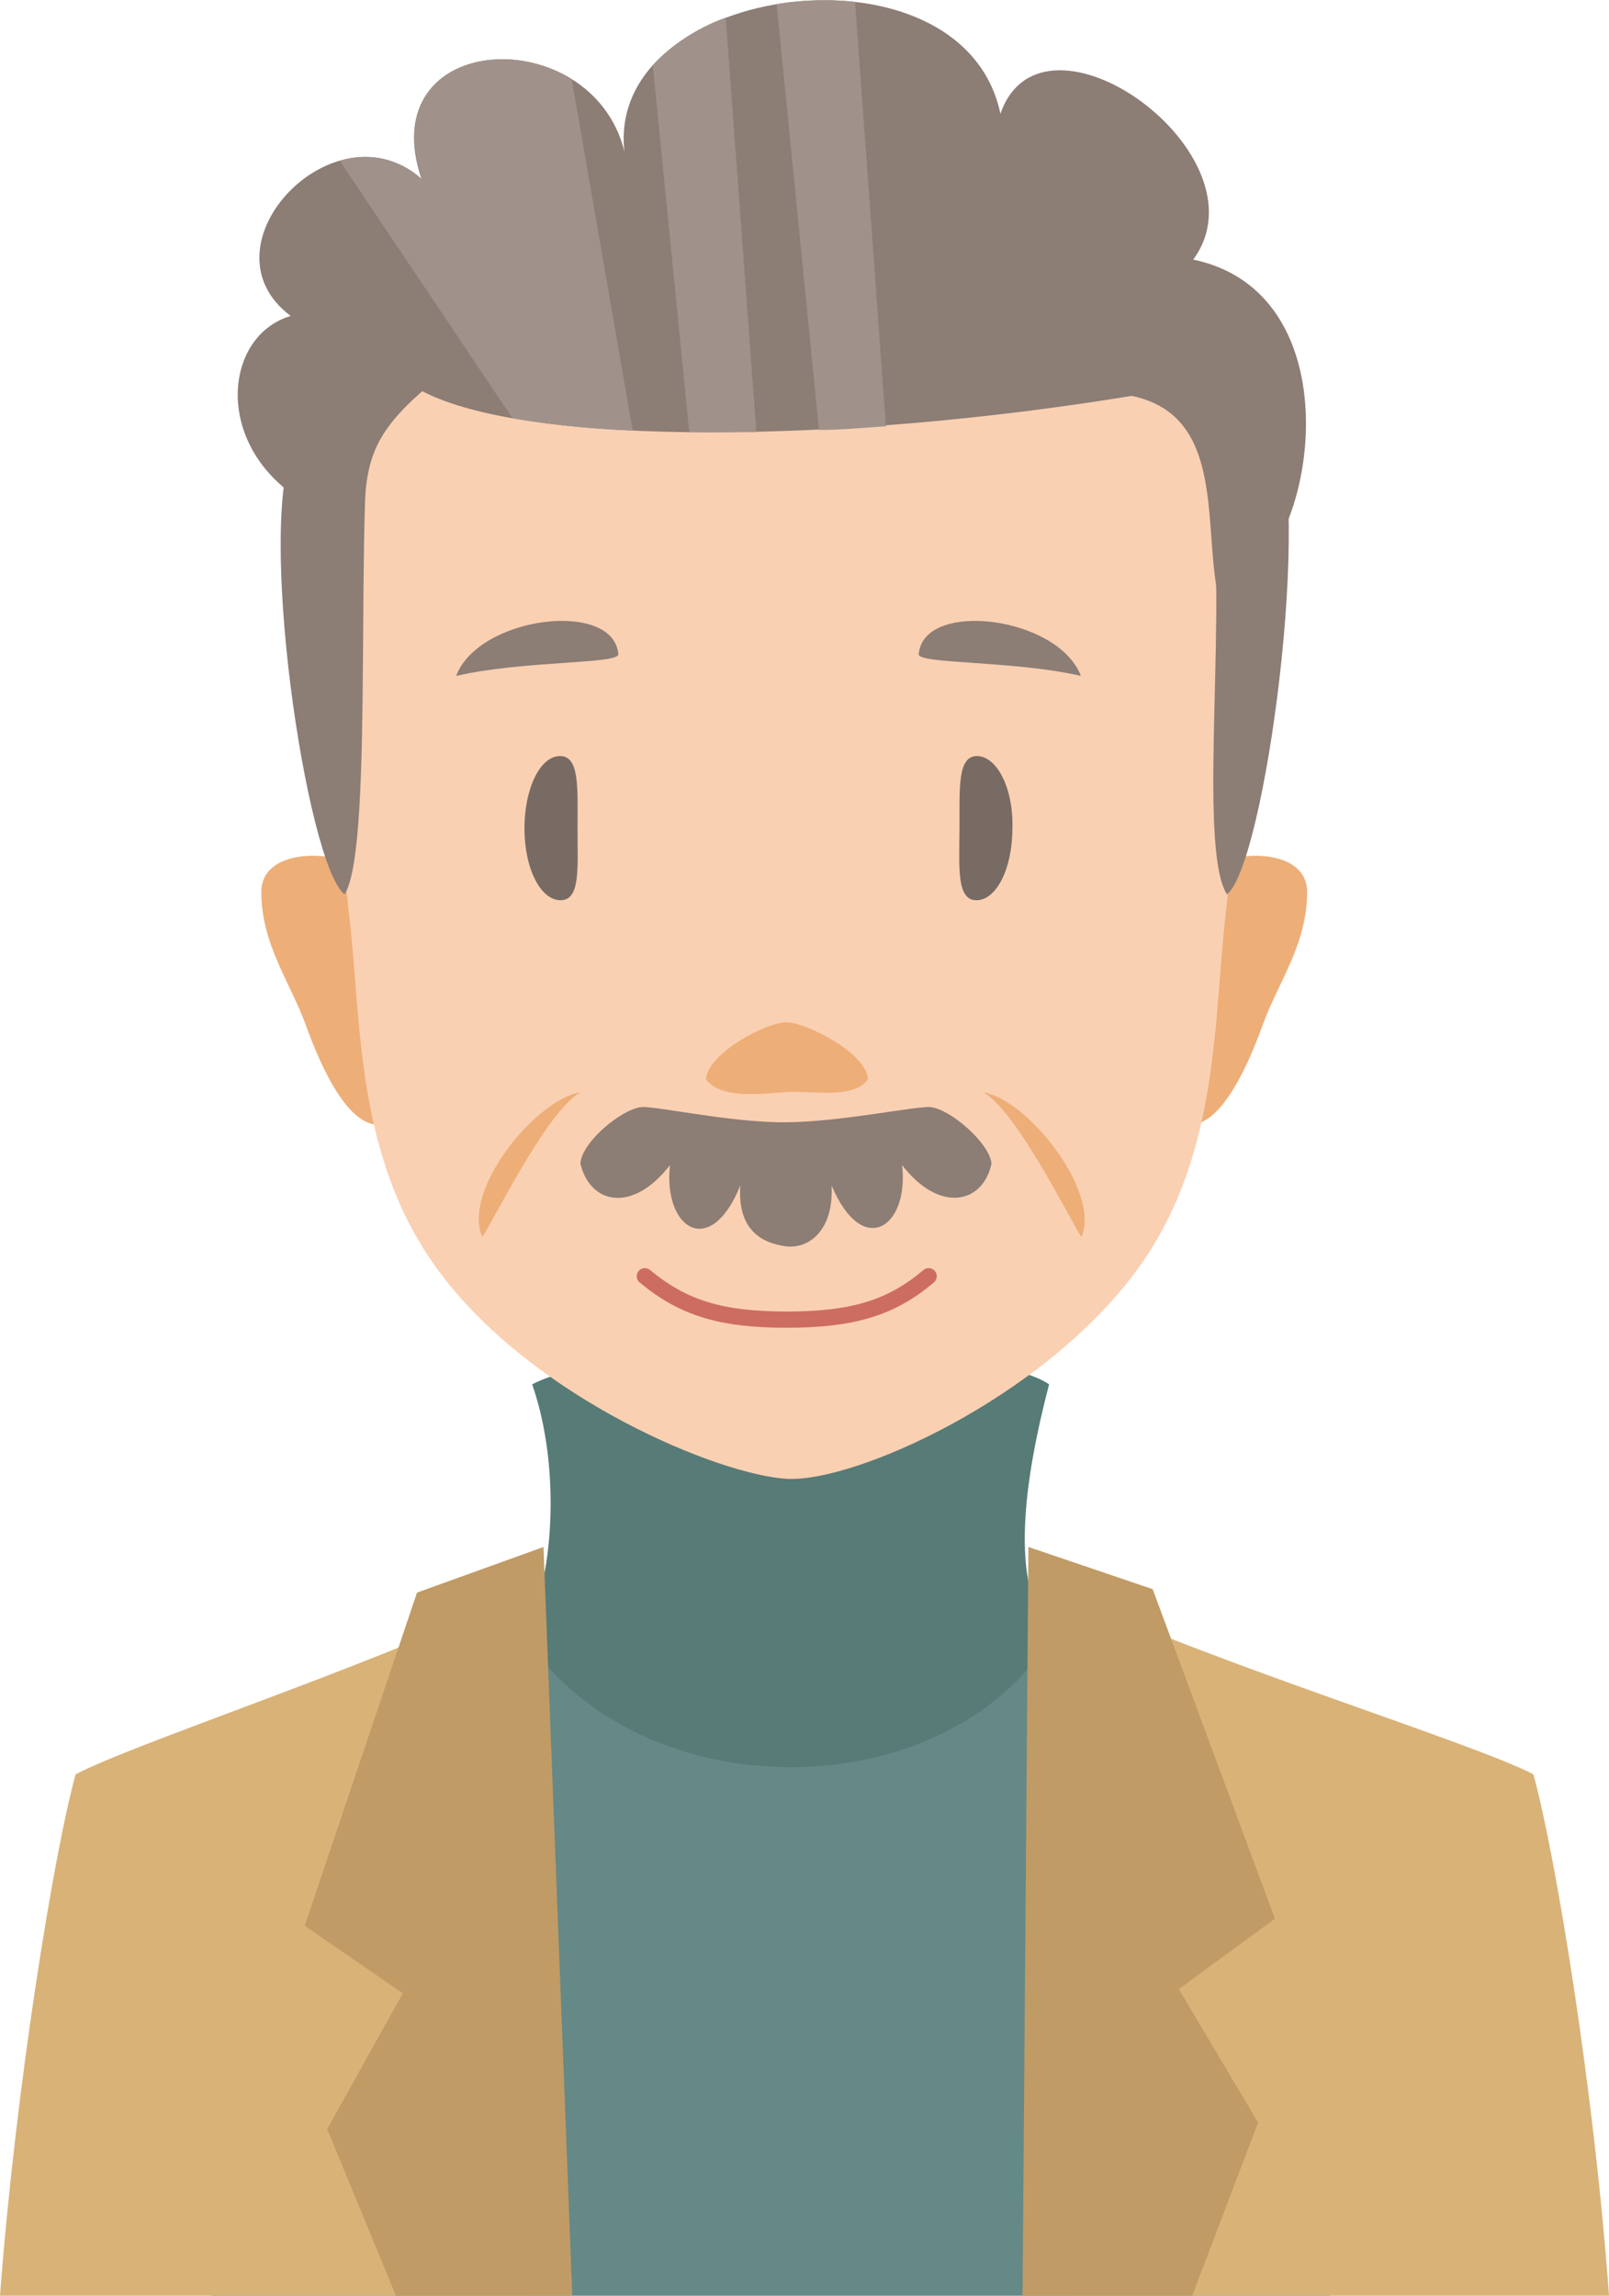 <svg xmlns="http://www.w3.org/2000/svg" width="79.37" height="113.2" viewBox="0 0 79.37 113.2"><defs><style>.cls-1{fill:#fad0b2;}.cls-2{fill:#eeae78;}.cls-3{fill:#658986;}.cls-4{fill:#d9b278;}.cls-5{fill:#577b77;}.cls-6{fill:#c09b65;}.cls-7{fill:#8c7d75;}.cls-8{fill:#786b64;}.cls-9{fill:none;stroke:#cd6d5f;stroke-linecap:round;stroke-linejoin:round;stroke-width:0.8px;}.cls-10{fill:#a0928a;}</style></defs><title>person13</title><g id="レイヤー_2" data-name="レイヤー 2"><g id="文字"><path class="cls-1" d="M50.2,81.64C48,78.39,48.45,65.13,49.08,63H27.13c.63,2.16,1.12,15.42-1.12,18.67Z"/><path class="cls-2" d="M47.68,65.8,27.13,63a50.78,50.78,0,0,1,.46,10.75C34.58,78.08,46.11,74.33,47.68,65.8Z"/><polygon class="cls-3" points="65.58 113.2 65.32 86.89 47.84 76.88 30.96 76.88 9.54 86.89 10.43 113.2 65.58 113.2"/><path class="cls-4" d="M26.25,113.2,24.47,82.77V79.15C18,82.24,6.55,86,3.73,87.49,2.64,91.43.76,103.08,0,113.2Z"/><path class="cls-4" d="M52.72,113.2,53,83.57l.4-4.62C59.87,82,72.82,86,75.64,87.49c1.09,3.94,3,15.59,3.73,25.71Z"/><path class="cls-5" d="M26.25,68.26c4.57-2.38,22.52-2.09,25.5,0-1.23,4.72-2,9.95.17,12.39-5.22,8.55-20.3,8.75-26.08,0C27.33,78,27.69,72.37,26.25,68.26Z"/><polygon class="cls-6" points="28.23 113.2 26.81 76.28 20.57 78.53 15.03 94.96 19.87 98.29 16.14 104.98 19.53 113.2 28.23 113.2"/><polygon class="cls-6" points="50.44 113.2 50.73 76.28 56.86 78.36 62.89 94.61 58.15 98.08 62.06 104.66 58.81 113.2 50.44 113.2"/><path class="cls-2" d="M58.71,43.67c.63-1.75,5.77-2.28,5.77.31s-1.44,4.47-2.2,6.58-2.17,5.22-3.82,4.87C56.52,55,58.46,44.37,58.71,43.67Z"/><path class="cls-2" d="M18.66,43.67c-.63-1.75-5.77-2.28-5.77.31s1.44,4.47,2.2,6.58,2.17,5.22,3.82,4.87C20.85,55,18.91,44.37,18.66,43.67Z"/><path class="cls-1" d="M38.84,11.31c8.78,0,23.58,5.43,22.41,19.69-.52,6.29-.38,10.69-.77,13.92-.65,5.4-.26,12.15-4.48,17.82C51.32,69,42.16,73.09,38.84,72.92S26.37,69,21.69,62.74c-4.23-5.67-3.83-12.42-4.49-17.82-.39-3.23-.24-7.63-.76-13.92C15.27,16.74,29.09,11.31,38.84,11.31Z"/><path class="cls-2" d="M38.82,53.85c1.28-.08,3.25.37,4-.63-.07-1.28-3-2.78-4-2.81s-3.91,1.53-4,2.81C35.58,54.22,37.55,53.92,38.82,53.85Z"/><path class="cls-7" d="M30.5,32.26c-.21-2.69-6.87-1.9-8,1.07C25.75,32.57,30.54,32.75,30.5,32.26Z"/><path class="cls-7" d="M45.32,32.26c.21-2.69,6.86-1.9,8,1.07C50.07,32.57,45.28,32.75,45.32,32.26Z"/><path class="cls-8" d="M25.87,40.85c0,2,.81,3.55,1.79,3.54s.83-1.59.83-3.55.11-3.57-.87-3.56S25.87,38.88,25.87,40.85Z"/><path class="cls-8" d="M49.94,40.85c0,2-.8,3.55-1.78,3.54s-.84-1.59-.83-3.55-.11-3.57.87-3.56S50,38.88,49.94,40.85Z"/><path class="cls-9" d="M45.81,62.93c-1.82,1.54-3.7,2.14-7,2.14s-5.14-.6-7-2.14"/><path class="cls-2" d="M23.8,61c1.1-1.89,3.28-6.23,4.83-7.14C26.43,54.21,22.76,58.71,23.8,61Z"/><path class="cls-2" d="M53.34,61c-1.1-1.89-3.28-6.23-4.83-7.14C50.71,54.21,54.33,58.82,53.34,61Z"/><path class="cls-7" d="M58.86,12.8c3.78-5.15-7.42-13.22-9.51-7.19C47.5-3.2,29.88-.88,30.8,7.46c-1.62-6.49-12.52-6-10,1.39C16.59,5,9.7,12.1,14.34,15.58c-3.94,1.16-3.94,8.58,3.59,10.32.12-2.9.24-4.29,2.9-6.61,5.34,2.78,20.87,2.55,35,.23,4.4.93,3.59,5.8,4.17,9.39C64.42,29.54,67.67,14.65,58.86,12.8Z"/><path class="cls-10" d="M35.8.87a9.17,9.17,0,0,0-3.6,2.35L34,21.31c1.08,0,2.18,0,3.31,0Z"/><path class="cls-10" d="M42.18.09A15.1,15.1,0,0,0,38.31.2l2.09,21c1,0,2-.09,3.3-.18Z"/><path class="cls-10" d="M28.2,3.9c-3.63-2.26-9.28-.61-7.37,4.95a4.14,4.14,0,0,0-4.07-.92l8.52,12.69a45.62,45.62,0,0,0,5.93.61Z"/><path class="cls-7" d="M17,44.1c-1.88-1.42-4.41-18.51-2.44-22.26.64-.52,3.91-3.35,3.91-2.32C17.39,24.18,18.53,41.67,17,44.1Z"/><path class="cls-7" d="M60.52,44.1c1.88-1.42,4.29-19.43,2.32-23.19-.64-.52-3.25,2.21-3.25,3.25C60.71,28.81,59,41.67,60.52,44.1Z"/><path class="cls-7" d="M38.75,61.45c1.13.16,2.39-.77,2.27-3,1.51,3.61,3.83,2.1,3.48-1,1.85,2.4,4,1.9,4.41-.08-.1-1-2-2.66-3-2.78-.66-.07-4.42.73-7.14.75s-6.49-.82-7.14-.75c-1,.12-2.93,1.73-3,2.78.47,2,2.56,2.48,4.42.08-.35,3.15,2,4.66,3.47,1C36.36,60.68,37.62,61.3,38.75,61.45Z"/></g></g></svg>